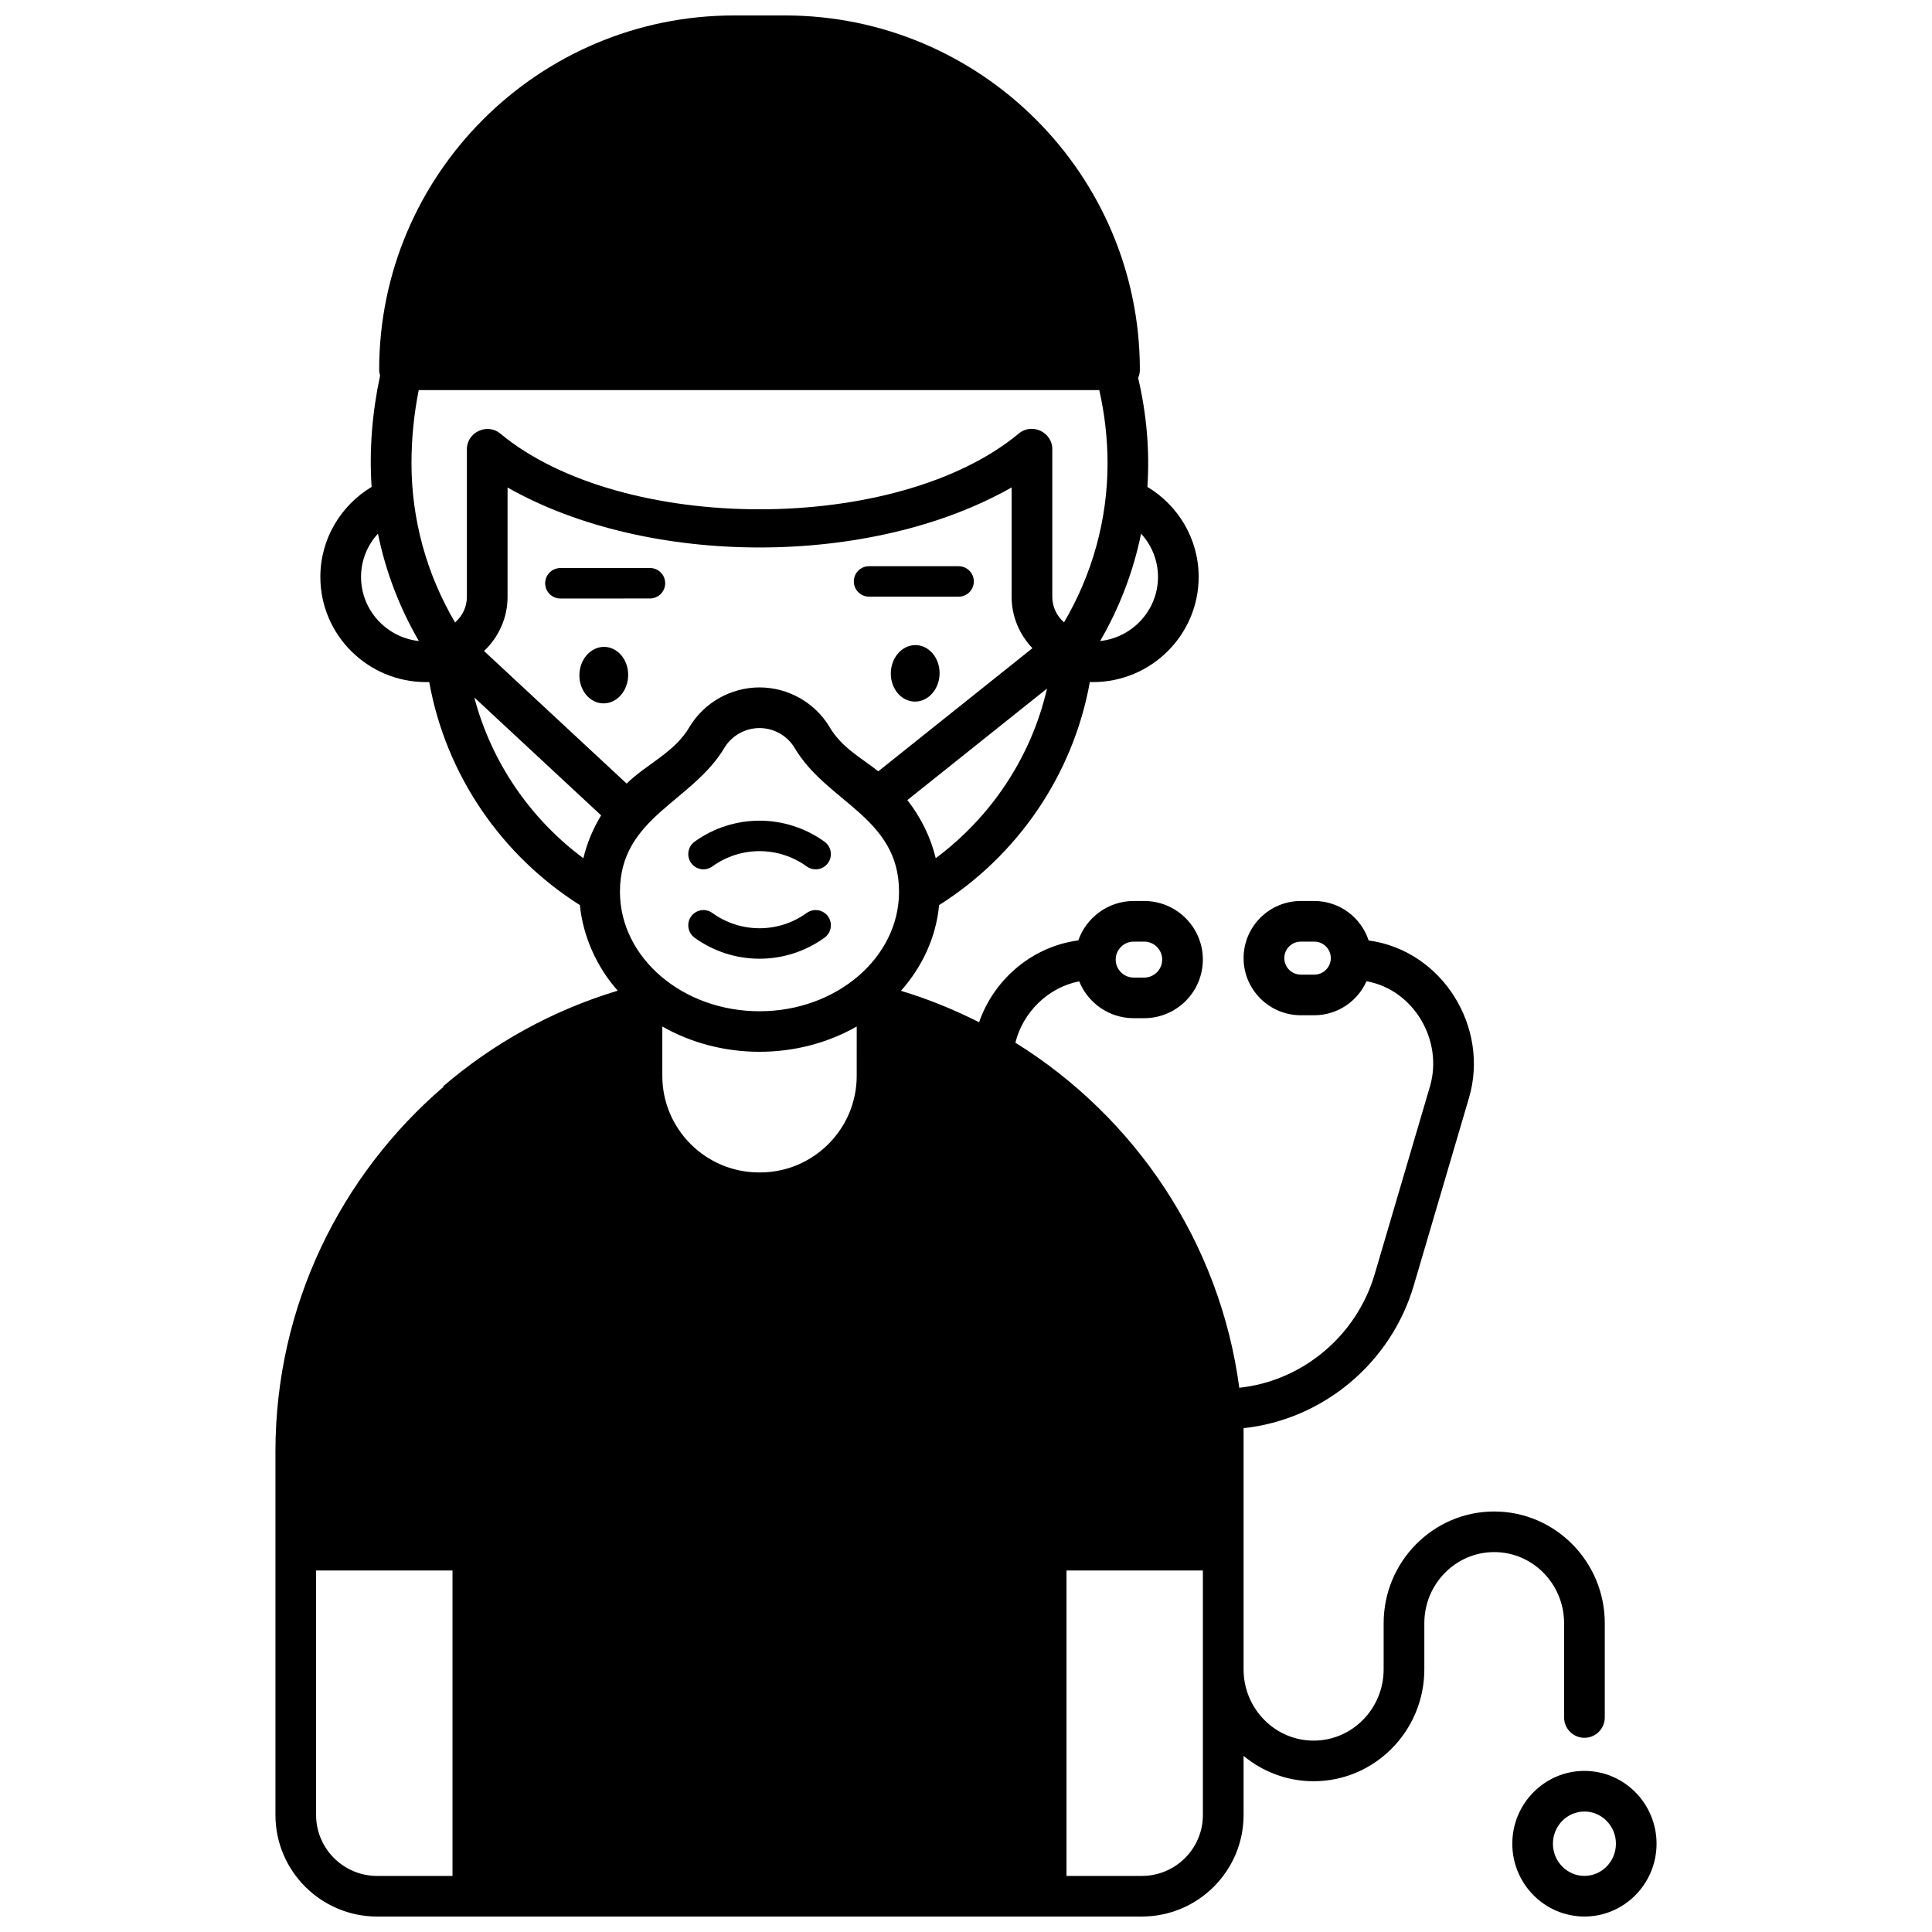 <?xml version="1.0" encoding="UTF-8"?>
<!-- Uploaded to: SVG Repo, www.svgrepo.com, Generator: SVG Repo Mixer Tools -->
<svg width="800px" height="800px" version="1.1" viewBox="144 144 512 512" xmlns="http://www.w3.org/2000/svg">
 <defs>
  <clipPath id="b">
   <path d="m544 613h40v38.902h-40z"/>
  </clipPath>
  <clipPath id="a">
   <path d="m216 148.09h354v503.81h-354z"/>
  </clipPath>
 </defs>
 <path d="m292.51 302.61c-2.231 0-4.035-1.805-4.035-4.035 0-2.231 1.805-4.035 4.035-4.039l23.734-0.008c2.231 0 4.035 1.805 4.035 4.035 0 2.231-1.805 4.035-4.035 4.039z"/>
 <path d="m310.47 322.89c-0.02 4.137-2.926 7.5-6.496 7.516-3.57 0.016-6.449-3.328-6.43-7.461 0.02-4.137 2.926-7.5 6.496-7.516 3.57-0.016 6.449 3.324 6.43 7.461z"/>
 <path d="m398.04 302.13-23.734-0.008c-2.231 0-4.035-1.809-4.035-4.039 0-2.227 1.809-4.035 4.035-4.035l23.734 0.008c2.231 0 4.035 1.809 4.035 4.039 0.004 2.227-1.805 4.035-4.035 4.035z"/>
 <path d="m393 322.42c-0.016 4.137-2.922 7.496-6.492 7.512-3.57 0.012-6.449-3.328-6.434-7.465 0.016-4.137 2.922-7.496 6.492-7.512 3.566-0.012 6.449 3.328 6.434 7.465z"/>
 <path d="m345.28 398.07c-6.016 0-12.035-1.844-17.176-5.539-1.809-1.301-2.258-3.844-0.961-5.656 1.297-1.809 3.781-2.25 5.598-0.953l0.07 0.051c7.481 5.375 17.52 5.363 24.98-0.031 1.805-1.305 4.332-0.898 5.637 0.906 1.305 1.809 0.898 4.328-0.906 5.637-5.148 3.723-11.195 5.586-17.242 5.586z"/>
 <path d="m345.28 361.49c-6.016 0-12.035 1.844-17.176 5.539-1.809 1.301-2.258 3.844-0.961 5.656 1.297 1.809 3.781 2.25 5.598 0.953l0.07-0.051c7.481-5.375 17.52-5.363 24.98 0.031 1.805 1.305 4.332 0.898 5.637-0.906 1.305-1.809 0.898-4.328-0.906-5.637-5.148-3.723-11.195-5.586-17.242-5.586z"/>
 <g clip-path="url(#b)">
  <path d="m563.89 651.9c-10.539 0-19.113-8.656-19.113-19.297s8.574-19.297 19.113-19.297c10.539 0 19.113 8.656 19.113 19.297s-8.574 19.297-19.113 19.297zm0-27.828c-4.602 0-8.348 3.828-8.348 8.531s3.742 8.531 8.348 8.531c4.602 0 8.348-3.828 8.348-8.531s-3.746-8.531-8.348-8.531z"/>
 </g>
 <g clip-path="url(#a)">
  <path d="m539.98 544.56c-16.156 0-29.301 13.285-29.301 29.613v12.219c0 10.418-8.324 18.891-18.559 18.891-10.234 0-18.559-8.473-18.559-18.891v-63.918c20.902-2.215 39.016-17.125 45.098-37.797l14.637-49.719c5.512-18.715-7.043-39.066-26.594-41.73-1.98-6.062-7.688-10.457-14.414-10.457h-3.559c-8.359 0-15.164 6.793-15.164 15.141 0 8.348 6.801 15.141 15.164 15.141h3.559c6.18 0 11.496-3.715 13.855-9.02 12.609 2.289 20.371 15.785 16.809 27.891l-14.637 49.719c-4.852 16.484-19.27 28.375-35.891 30.129-5.141-38.582-27.621-71.738-59.336-91.445 1.984-8.07 8.707-14.691 16.918-16.258 2.301 5.715 7.894 9.762 14.43 9.762h2.777c8.578 0 15.555-6.969 15.555-15.531 0.004-8.559-6.969-15.527-15.547-15.527h-2.777c-6.789 0-12.562 4.375-14.68 10.441-12.098 1.598-22.32 10.211-26.297 21.695-6.598-3.348-13.512-6.16-20.707-8.34 5.652-6.359 9.312-14.176 10.113-22.707 20.602-13.023 35.477-34.285 39.949-59.121 0.273 0.008 0.547 0.02 0.82 0.02 15.449 0 28.016-12.504 28.016-27.871 0-10.117-5.457-18.973-13.586-23.855 0.648-9.672-0.234-19.445-2.453-28.875 0.289-0.66 0.457-1.387 0.457-2.152 0-51.785-42.191-93.914-94.047-93.914h-13.5c-51.855 0-94.047 42.129-94.047 93.914 0 0.535 0.102 1.043 0.246 1.531-2.07 9.645-2.91 19.652-2.25 29.5-8.125 4.883-13.582 13.738-13.582 23.855 0 15.367 12.566 27.871 28.016 27.871 0.281 0 0.559-0.012 0.836-0.02 4.469 24.832 19.336 46.094 39.934 59.121 0.754 8.031 4.43 16.438 10.027 22.672-17.426 5.258-33.105 14.02-46.328 25.398h0.246c-27.301 23.406-44.633 58.074-44.633 96.742v96.312c0 14.84 12.09 26.914 26.949 26.914l202.67-0.004c14.859 0 26.949-12.074 26.949-26.914v-15.66c5.059 4.191 11.52 6.719 18.559 6.719 16.176 0 29.34-13.301 29.34-29.656v-12.219c0-10.395 8.309-18.852 18.52-18.852 10.211 0 18.52 8.453 18.52 18.852v24.973c0 2.977 2.414 5.391 5.391 5.391s5.391-2.414 5.391-5.391v-24.973c-0.004-16.324-13.148-29.609-29.305-29.609zm-47.684-142.27h-3.559c-2.414 0-4.383-1.965-4.383-4.375 0-2.414 1.965-4.375 4.383-4.375h3.559c2.418 0 4.383 1.965 4.383 4.375 0 2.41-1.965 4.375-4.383 4.375zm-47.852-8.754h2.777c2.633 0 4.773 2.137 4.773 4.766 0 2.629-2.141 4.766-4.773 4.766h-2.777c-2.633 0-4.773-2.137-4.773-4.766 0-2.629 2.141-4.766 4.773-4.766zm-26.84-77.758-40.84 32.621c-4.832-3.766-9.785-6.348-12.969-11.809-3.879-6.426-10.973-10.418-18.516-10.418-7.543 0-14.637 3.992-18.516 10.418-3.996 6.848-11.176 9.703-16.699 15.066l-37.793-35.133c3.875-3.652 6.238-8.797 6.238-14.328v-28.996c37.352 21.188 96.242 21.188 133.58-0.023v29.004c0 5.172 2.078 10.004 5.516 13.598zm-25.629 55.648c-1.336-5.539-3.898-10.773-7.519-15.391l37.016-29.562c-4.211 18.273-14.895 34.102-29.496 44.953zm54.422-86.004c2.777 3.035 4.484 7.051 4.484 11.465 0 8.793-6.723 16.055-15.336 16.996 5.172-8.91 8.82-18.508 10.852-28.461zm-206.72 11.469c0-4.414 1.703-8.43 4.481-11.465 2.031 9.953 5.676 19.547 10.852 28.461-8.609-0.945-15.332-8.207-15.332-16.996zm28.051-33.859v39.16c0 2.644-1.195 5.098-3.129 6.766-7.57-12.855-11.551-27.34-11.551-42.172 0-6.676 0.672-13.152 1.918-19.398h180.36c1.414 6.305 2.184 12.793 2.184 19.398 0 14.816-3.977 29.289-11.535 42.141-1.922-1.672-3.109-4.117-3.109-6.75v-39.18c0-4.477-5.394-7.004-8.84-4.137-32.246 26.816-105.2 26.805-137.46 0.027-3.449-2.856-8.836-0.332-8.836 4.144zm30.867 108.41c-13.973-10.383-24.34-25.32-28.898-42.602l33.609 31.242c-2.168 3.551-3.75 7.375-4.711 11.359zm-34.68 269.7h-19.973c-8.918 0-16.172-7.242-16.172-16.148v-64.805h36.145zm107.12-212.03c0 14.113-11.5 25.598-25.633 25.598h-0.25c-14.133 0-25.633-11.484-25.633-25.598v-13.078c15.645 8.938 35.879 8.938 51.52 0zm-25.758-17.117c-20.395 0-36.984-14.207-36.984-31.672 0-19.738 19.062-23.68 27.699-38.168 1.938-3.211 5.496-5.207 9.281-5.207 3.789 0 7.344 1.996 9.281 5.207 8.543 14.543 27.699 18.367 27.699 38.168 0.008 17.465-16.586 31.672-36.977 31.672zm117.5 213c0 8.902-7.254 16.148-16.172 16.148h-19.973v-80.949h36.145z"/>
 </g>
</svg>